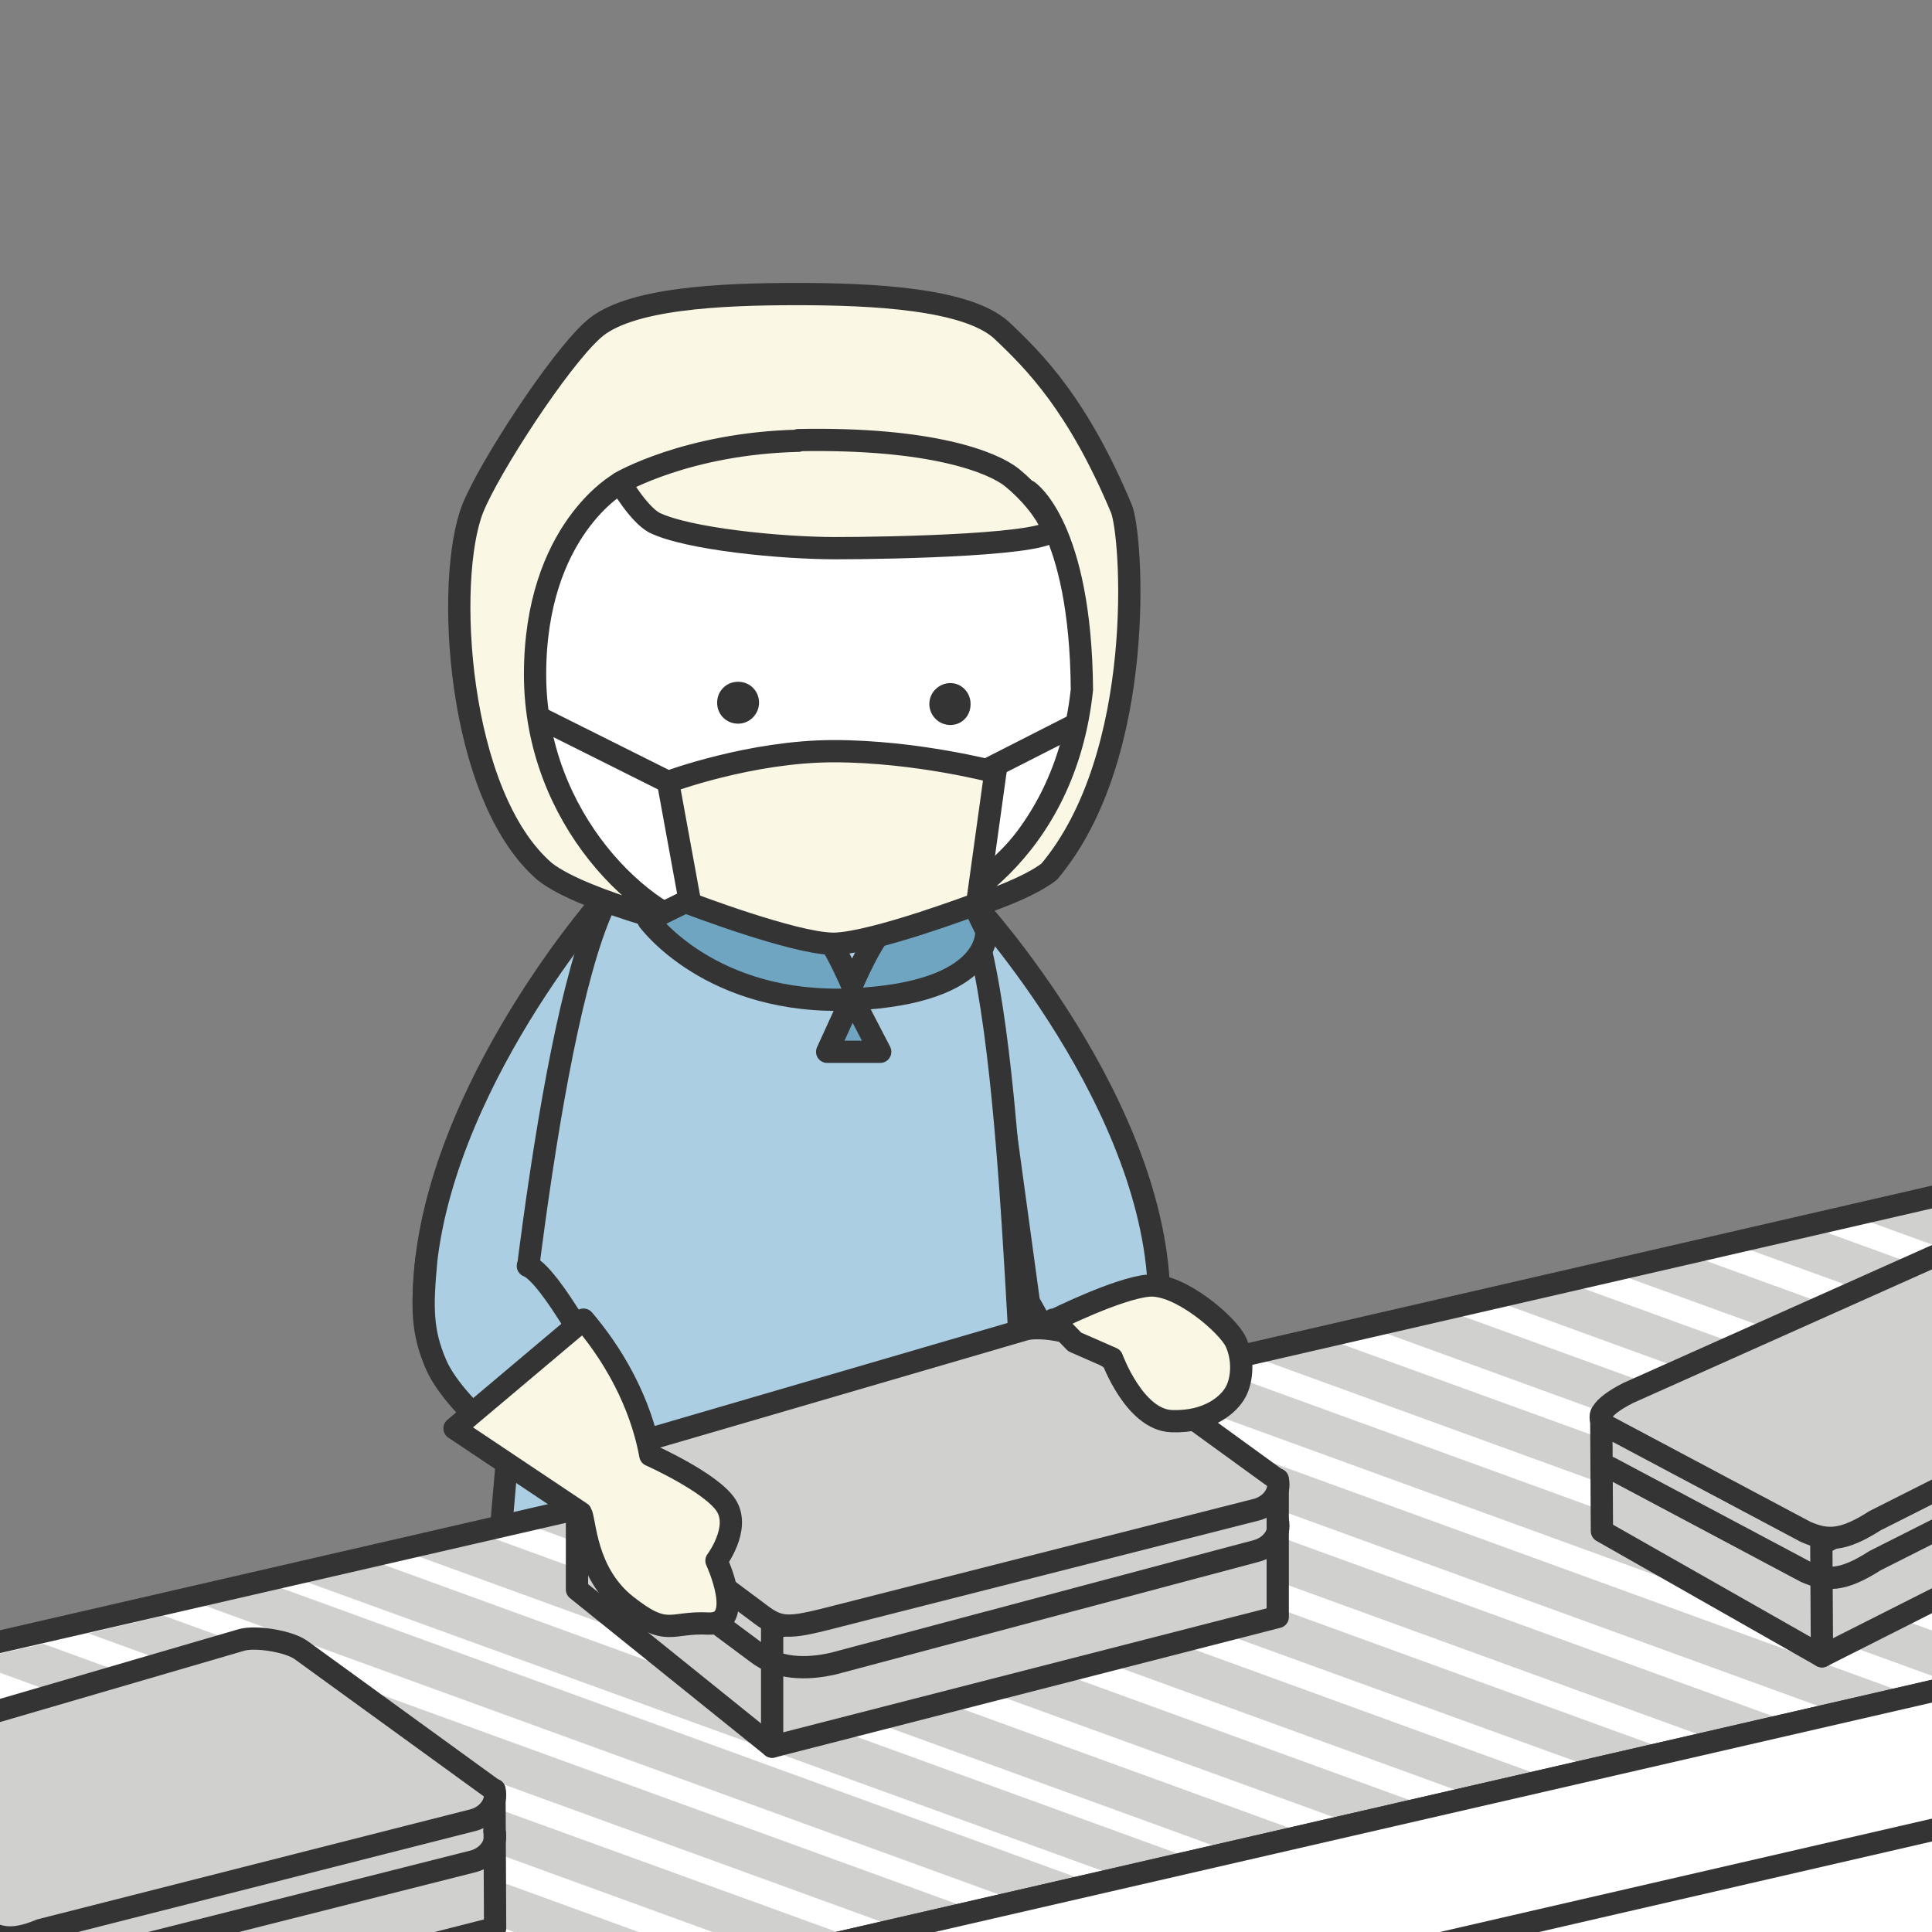<?xml version="1.0" encoding="utf-8"?>
<svg xmlns="http://www.w3.org/2000/svg" xmlns:xlink="http://www.w3.org/1999/xlink" data-name="レイヤー 1" version="1.1" viewBox="0 0 295 295">
<rect x="0" y="0" width="295" height="295" fill="#808080" stroke="none"/>
<defs>
<style>
.cls-1 { fill: #343434; }
.cls-1, .cls-2, .cls-3, .cls-4 { stroke-width: 0px; }
.cls-5 { fill: url(#sid3); }
.cls-5, .cls-6, .cls-7, .cls-8, .cls-9, .cls-10, .cls-11 { stroke: #343434; stroke-linecap: round; stroke-linejoin: round; stroke-width: 3.4px; }
.cls-2, .cls-10 { fill: #d0d0ce; }
.cls-6 { fill: #abcee3; }
.cls-3, .cls-8 { fill: none; }
.cls-7 { fill: #6fa5c1; }
.cls-12 { clip-path: url(#sid2); }
.cls-9, .cls-4 { fill: #fff; }
.cls-11 { fill: #faf8e4; }
</style>
<clipPath id="sid2">
<rect class="cls-3" y="0" width="295" height="295"/>
</clipPath>
<linearGradient id="sid3" data-name="oem_novelty_flow05" x1="-27.4" y1="596.6" x2="61.8" y2="565.6" gradientTransform="translate(0 -300)" gradientUnits="userSpaceOnUse">
<stop offset="0" stop-color="#fff"/>
<stop offset=".2" stop-color="#939393"/>
<stop offset=".4" stop-color="#fff"/>
<stop offset=".7" stop-color="#d6d6d6"/>
<stop offset="1" stop-color="#fff"/>
</linearGradient>
</defs>
<g class="cls-12">
<rect class="cls-3" x="-17" y="-9.1" width="327.1" height="327.1"/>
<path class="cls-6" d="M148.8,138.1l8.3,60.7,10.2,18.1,9.7-18.1c0-30-28.2-60.7-28.2-60.7Z"/>
<path class="cls-6" d="M91.5,138.1l-8.3,60.7h-18.5c0-30,26.8-60.7,26.8-60.7Z"/>
<path class="cls-6" d="M145.3,134.1h-50.6c-9.7,11.3-16.3,74.3-18.4,102.1l6.8,11,33.9,3.9,32.4-3.6c4.1-2,8.7-7.4,8.3-11.3-2.6-27.2-2.9-91.1-12.3-102.1h-.1Z"/>
<path class="cls-9" d="M167.2,99.1c0,25-20.3,45.2-45.2,45.2s-45.2-20.3-45.2-45.2,20.3-45.2,45.2-45.2,45.2,20.3,45.2,45.2Z"/>
<path class="cls-11" d="M157,75s8,5.4,8.2,30.3c-2.6,24.5-20.2,35.3-30.6,37.1,0,0,19.4-4.5,25.6-9.3,15-17.8,12.7-51.6,11-55.5-6.6-15.7-13.1-22.3-18.3-27.2-5.3-4.8-19.7-5.5-31.2-5.5s-25.9.6-31.2,5.5c-5.3,4.8-15.8,21-18.3,27.2-4.3,10.8-2.5,43.9,11,55.5,6.1,4.8,25.6,9.3,25.6,9.3-10.5-1.8-27.1-17.3-27.1-39.4s12.9-29.2,12.9-29.2l62.3,1.3h.2Z"/>
<path class="cls-11" d="M121.9,67.3c-17,.4-27.2,6.4-27.2,6.4,0,0,2.8,4.8,5.2,6.1,5.1,2.5,19.3,3.9,27.7,3.9s34.2-.5,33.1-3.1c-1.1-2.6-3.4-5.4-6.2-7.7-2.9-2.3-12.2-6.1-32.6-5.7Z"/>
<path class="cls-1" d="M115.9,107.3c0,1.7-1.4,3.2-3.2,3.2s-3.2-1.4-3.2-3.2,1.4-3.2,3.2-3.2,3.2,1.4,3.2,3.2Z"/>
<path class="cls-1" d="M141.9,107.5c0,1.7,1.4,3.2,3.2,3.2s3.1-1.4,3.1-3.2-1.4-3.2-3.1-3.2-3.2,1.4-3.2,3.2Z"/>
<line class="cls-8" x1="102" y1="119.4" x2="82.4" y2="109.6"/>
<line class="cls-8" x1="147" y1="119.4" x2="163.9" y2="110.8"/>
<path class="cls-7" d="M148.8,138.1s-13.2,2.5-14.9,5c-1.7,2.4-3.8,7.3-3.8,7.3,0,0-2.1-4.9-3.8-7.3-1.1-1.5-21.8-5.3-21.8-5.3l-5.5,2.7s9.5,13.1,31.1,12.1,20.5-10.5,20.5-10.5l-1.9-3.9h0Z"/>
<polygon class="cls-7" points="130.1 152.3 126.3 160.6 134.4 160.6 130.1 152.3"/>
<path class="cls-11" d="M152,117.9s-12-3.2-24.7-3.2-25.3,4.7-25.3,4.7l3.4,18.6s15.7,6,21.7,6.1h.4c6.1-.2,21.7-6.1,21.7-6.1l2.8-20.2h0Z"/>
<polygon class="cls-9" points="-16.5 345.5 -16.5 403.8 312.5 328.1 312.5 269.8 -16.5 345.5"/>
<polygon class="cls-4" points="308.8 179.6 -105.3 274.9 21.7 321.1 312.5 254.2 312.5 180.9 308.8 179.6"/>
<polygon class="cls-2" points="29.6 321.1 -97.4 274.9 -85.8 272.2 41.2 318.4 29.6 321.1"/>
<polygon class="cls-2" points="48.1 316.8 -78.9 270.6 -67.3 268 59.7 314.2 48.1 316.8"/>
<polygon class="cls-2" points="66.6 312.6 -60.5 266.4 -48.9 263.7 78.2 309.9 66.6 312.6"/>
<polygon class="cls-2" points="85 308.3 -42 262.1 -30.4 259.5 96.7 305.6 85 308.3"/>
<polygon class="cls-2" points="103.5 304.1 -23.5 257.9 -11.9 255.2 115.1 301.4 103.5 304.1"/>
<polygon class="cls-2" points="122 299.8 -5 253.6 6.6 251 133.6 297.1 122 299.8"/>
<polygon class="cls-2" points="140.5 295.6 13.5 249.4 25 246.7 152.1 292.9 140.5 295.6"/>
<polygon class="cls-2" points="158.1 291.3 31.1 245.1 42.7 242.4 169.7 288.6 158.1 291.3"/>
<polygon class="cls-2" points="172 287 45 240.9 56.6 238.2 183.6 284.4 172 287"/>
<polygon class="cls-2" points="188 282.8 61 236.6 72.6 233.9 199.6 280.1 188 282.8"/>
<polygon class="cls-2" points="206.5 278.5 79.5 232.4 91.1 229.7 218.1 275.9 206.5 278.5"/>
<polygon class="cls-2" points="225 274.3 98 228.1 109.6 225.4 236.6 271.6 225 274.3"/>
<polygon class="cls-2" points="243.5 270 116.5 223.9 128.1 221.2 255.1 267.4 243.5 270"/>
<polygon class="cls-2" points="262 265.8 135 219.6 146.5 216.9 273.6 263.1 262 265.8"/>
<polygon class="cls-2" points="280.4 261.5 153.4 215.3 165 212.7 292 258.9 280.4 261.5"/>
<polygon class="cls-2" points="171.9 211.1 298.9 257.3 310.5 254.6 183.5 208.4 171.9 211.1"/>
<polygon class="cls-2" points="202 204.2 190.4 206.8 312.5 251.2 312.5 244.3 202 204.2"/>
<polygon class="cls-2" points="220.4 199.9 208.9 202.6 312.5 240.3 312.5 233.4 220.4 199.9"/>
<polygon class="cls-2" points="238.9 195.7 227.4 198.3 312.5 229.3 312.5 222.4 238.9 195.7"/>
<polygon class="cls-2" points="257.4 191.4 245.8 194.1 312.5 218.3 312.5 211.4 257.4 191.4"/>
<polygon class="cls-2" points="275.9 187.1 264.3 189.8 312.5 207.3 312.5 200.4 275.9 187.1"/>
<polygon class="cls-2" points="294.4 182.9 282.8 185.6 312.5 196.4 312.5 189.5 294.4 182.9"/>
<polygon class="cls-8" points="308.8 179.6 -105.3 274.9 21.7 321.1 312.5 254.2 312.5 180.9 308.8 179.6"/>
<polygon class="cls-9" points="21.7 321.1 21.7 342.4 312.5 275.4 312.5 254.2 21.7 321.1"/>
<polygon class="cls-10" points="88.1 224.1 88.1 242.7 117.9 266.7 138.4 242.7 88.1 224.1"/>
<polygon class="cls-10" points="117.9 266.7 195.1 246.9 195.1 225.9 117.9 248.7 117.9 266.7"/>
<path class="cls-10" d="M195.1,225.9c.5,2-1,4-3.2,4.6l-66.1,16.8c-6,1.5-7.1,1.2-10.2-1.2l-26.2-19.5c-2.6-2.1-1.3-3.7,2.7-4.8l64.4-18.8c2.2-.6,7.1.2,9,1.5l29.5,21.4h.1Z"/>
<path class="cls-8" d="M195.1,232.2c.5,2-1,4-3.2,4.6l-64.6,17.2c-4.3,1-8.6.8-11.7-1.6l-26.2-19.5c-1.1-.9-1.5-1.7-1.3-2.4"/>
<polygon class="cls-10" points="244.5 215.9 244.6 233.8 278.2 252.9 290.7 234 244.5 215.9"/>
<polygon class="cls-10" points="278.2 252.9 347.5 217.9 347.3 197.8 278.1 235.8 278.2 252.9"/>
<path class="cls-10" d="M347.3,197.8c.5,1.8-1,4.1-3.3,5.3l-57.7,29.1c-5,3.2-7.4,3.1-10.6,1.7l-29.9-15.9c-2.7-1.3-1.3-3.2,2.8-5.3l58.4-26.1c2.3-1.2,7.4-1.8,9.4-1.1l30.9,12.3h0Z"/>
<path class="cls-8" d="M347.3,203.9c.5,1.8-1,4.1-3.3,5.3l-57.7,29.1c-5,3.2-7.4,3.1-10.6,1.7l-29.9-15.9"/>
<polygon class="cls-5" points="-31.4 271.5 -31.4 290.1 -1.6 314.1 18.9 290.1 -31.4 271.5"/>
<polygon class="cls-10" points="-1.6 314.1 75.6 294.4 75.5 273.3 -1.6 296.1 -1.6 314.1"/>
<path class="cls-10" d="M75.5,273.3c.5,2-1,4-3.2,4.6l-66.1,16.8c-4.8,2-7.1,1.2-10.1-1.2l-26.3-19.5c-2.6-2.1-1.3-3.7,2.7-4.8l64.4-18.8c2.2-.6,7.1.2,9,1.5l29.5,21.4h0Z"/>
<path class="cls-8" d="M75.5,279.6c.5,2-1,4-3.2,4.6l-66.1,16.7c-4.8,2-7.1,1.2-10.1-1.2l-26.3-19.5c-1.1-.9-1.5-1.7-1.3-2.4"/>
<path class="cls-6" d="M80.6,193.3c3.9,1.4,13.9,20.7,17.9,28.1-3.4,2.7-6.9,5.4-10.4,8.1-5.9-5-18.3-13.9-21.5-21.1-2.2-5.1-2.2-8.7-1.5-16.1"/>
<path class="cls-11" d="M109.4,238.3s3.7-4.9,1.5-8.4-11.6-7.7-11.6-7.7c-.7-3.9-2.9-12.1-10.2-20.7l-19.7,16.6,19.3,12.9c.7,1.2.6,9.1,6.9,14.1s6.7,2.5,12.5,2.8c5.9.3,1.3-9.6,1.3-9.6h0Z"/>
<path class="cls-11" d="M160.8,201.5l3.3,3.4,5.7,2.5s3.4,9.4,9.1,9.6c5.7.2,8.8-2.6,9.8-4.5s1.2-5,0-7.6-8.6-9-13.3-8.6-14.5,5.3-14.5,5.3h-.1Z"/>
</g>
</svg>
